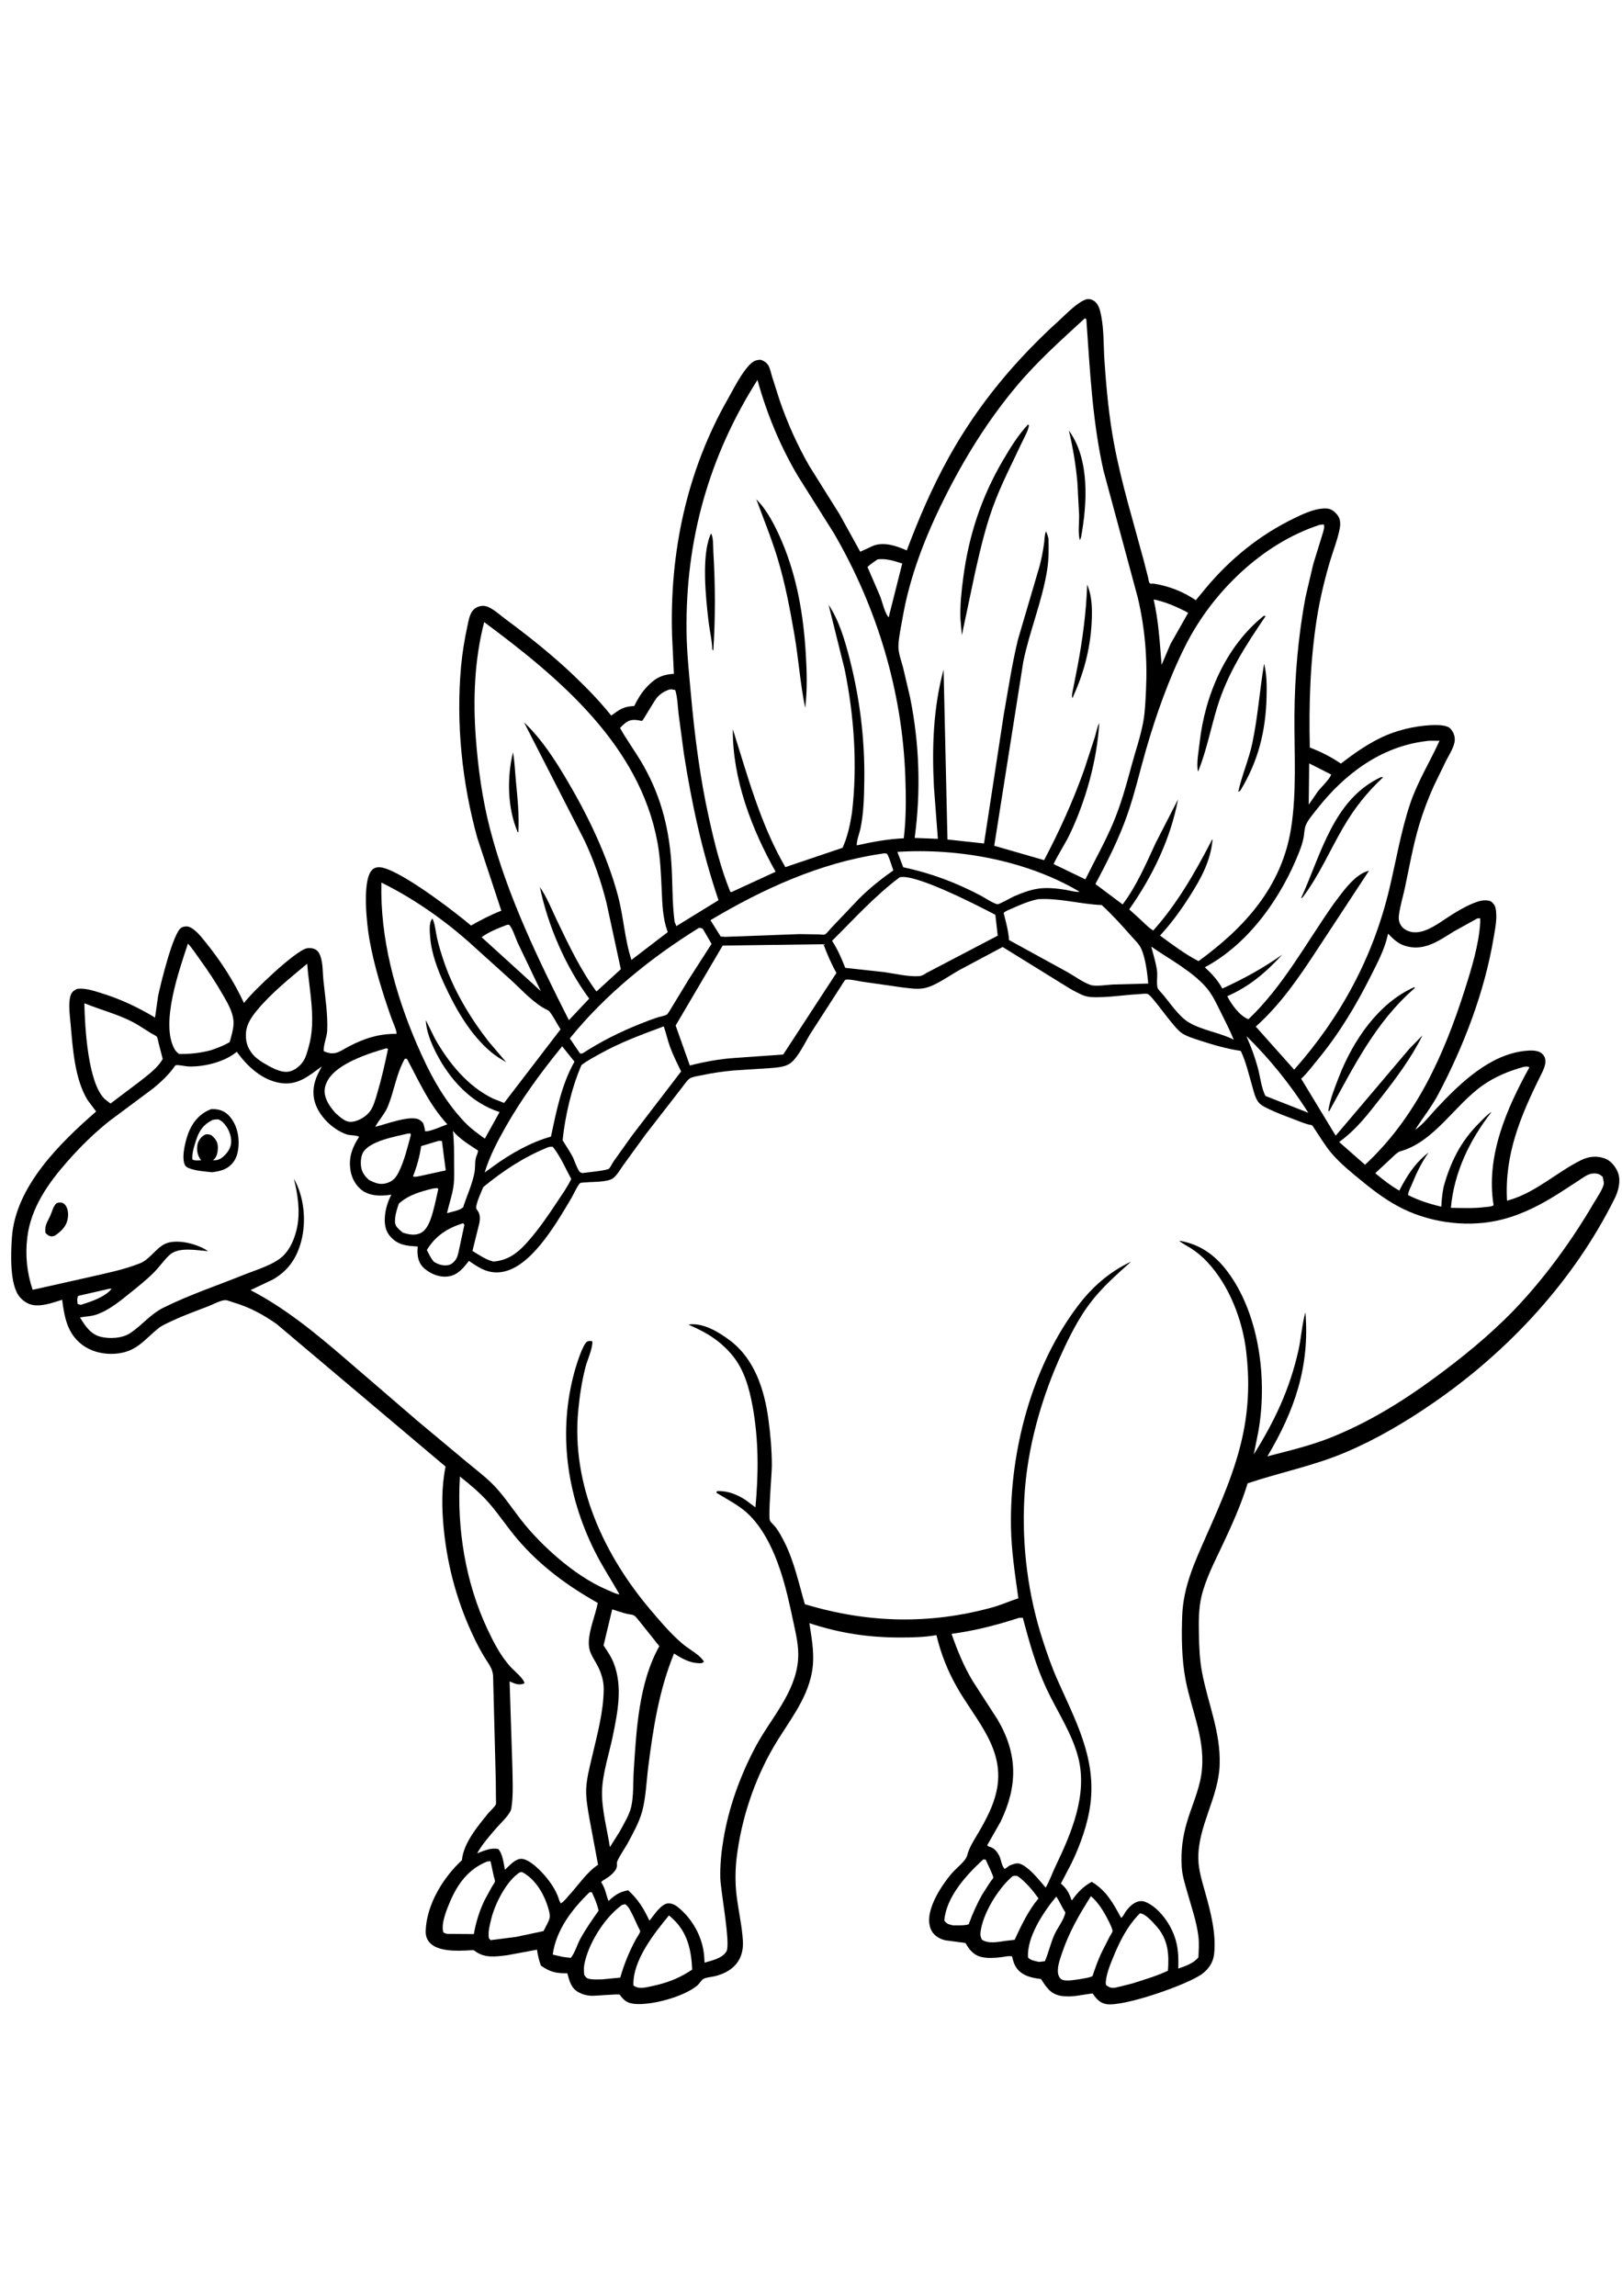 <?xml version="1.0" encoding="utf-8"?>
<!-- Generator: Adobe Illustrator 27.5.0, SVG Export Plug-In . SVG Version: 6.00 Build 0)  -->
<svg xmlns="http://www.w3.org/2000/svg" xmlns:xlink="http://www.w3.org/1999/xlink" viewBox="0 0 793 1056" width="595" height="842" preserveAspectRatio="xMidYMid meet" data-scaled="true">
<path style="fill:#FFFFFF;" d="M0,0h793v1056H0V0z"/>
<path d="M531.241,113.18c1.26-0.271,2.53,0.061,3.591,0.768c2.389,1.59,3.031,4.754,3.554,7.399
	c1.374,6.946,1.107,14.7,1.586,21.801c0.922,13.678,2.195,27.376,4.731,40.859c3.631,19.302,9.358,37.78,14.431,56.707l2.105,8.175
	c0.16,0.633,0.419,2.494,0.746,2.965c0.407,0.587,1.415,0.21,2.12,0.325c7.438,1.212,14.312,3.854,20.529,8.106l4.934-5.982
	c11.958-14.295,26.277-25.886,43.055-34.03c4.183-2.03,9.303-4.455,13.977-4.799c2.464-0.181,4.106,0.051,5.971,1.771
	c0.921,0.849,1.787,1.842,2.226,3.031c0.563,1.522,0.516,3.323,0.218,4.9c-1.033,5.456-3.27,10.988-4.849,16.333
	c-2.628,8.895-4.87,18.269-6.319,27.43c-3.298,20.86-3.972,42.268-3.48,63.349c5.552,2.105,10.288,4.54,15.193,7.837
	c6.228-4.789,12.355-9.121,19.438-12.587c7.357-3.6,16.367-5.771,24.559-6.189c2.515-0.128,5.879-0.152,8.258,0.81
	c1.297,0.525,2.306,2.04,2.84,3.275c0.592,1.371,0.76,2.927,0.439,4.385c-0.673,3.053-2.644,6.121-4.089,8.885l-6.112,12.588
	c-2.698,6.037-5.119,12.379-7.014,18.717c-3.002,10.043-4.825,20.466-6.987,30.715c-0.94,4.459-2.422,9.081-2.965,13.588
	c-0.161,1.336-0.111,2.584,0.433,3.833c0.83,1.904,2.185,3.056,4.094,3.81c6.804,2.688,14.53-3.583,19.946-7.058
	c3.624-2.325,7.341-4.58,11.317-6.261c2.896-1.225,6.161-2.377,9.214-1.154c1.12,0.967,1.895,1.731,2.227,3.214
	c1.024,4.575-0.157,10.018-0.926,14.608c-4.423,26.441-14.613,52.976-27.137,76.596c-3.196,6.027-7.575,11.474-11.243,17.229
	c3.828-2.469,7.458-7.266,10.603-10.618c11.299-12.046,25.799-26.136,43.148-27.958c2.552-0.268,6.207-0.488,8.241,1.3
	c3.463,3.045,0.886,7.705-0.757,11.016c-9.779,19.714-17.596,38.51-16.291,60.923l1.478-0.441
	c12.727-3.807,22.861-13.463,34.53-19.296c3.832-1.916,7.843-2.409,11.932-0.869c2.896,1.088,5.305,4.188,6.342,7.017
	c1.425,3.872,0.178,8.769-1.572,12.301c-19.935,40.258-51.875,74.685-88.7,100.072c-13.613,9.384-27.591,17.656-42.835,24.143
	c-15.699,6.68-31.938,9.823-47.997,15.2c-3.196,10.507-7.804,20.64-12.482,30.566c-3.743,7.94-7.948,15.988-10.051,24.566
	c-1.457,5.939-1.416,12.704-1.287,18.809c0.13,6.143,0.352,12.237,1.492,18.279c2.917,15.48,9.219,29.359,8.643,45.497
	c-0.567,15.906-10.589,29.692-10.423,45.59c0.061,5.88,1.945,11.573,3.503,17.19c2.62,9.438,5.222,19.441,4.244,29.344
	c-0.408,4.131-2.439,7.264-5.646,9.779c-6.68,5.23-38.821,16.478-47.184,14.923c-2.858-0.534-4.541-2.298-6.139-4.557l-0.439-0.634
	c-5.178,0.565-10.41,2.112-15.654,1.145c-5.027-0.936-6.988-4.17-9.579-8.185c-3.082-0.387-6.454-0.982-9.108-2.684
	c-2.886-1.849-4.169-4.502-4.893-7.713l-0.144-0.65c-1.538-0.426-3.647,0.178-5.261,0.356c-3.214,0.371-6.569,0.65-9.752-0.093
	c-3.544-0.828-5.621-3.187-7.392-6.166l-0.393-0.673l-9.793-1.307c-2.545-0.549-5.292-2.081-6.619-4.387
	c-4.887-8.494,4.536-22.311,9.926-28.593c1.912-2.228,6.593-5.756,7.268-8.394c1.111-4.34,3.688-8.007,5.903-11.852
	c3.528-6.119,6.83-12.347,8.412-19.294c4.731-20.78-9.906-34.682-19.305-51.26c-4.617-8.139-7.802-16.316-9.998-25.397
	c-5.78,1.047-11.968,1.162-17.826,1.164c-15.471,0.003-29.634-2.128-44.295-7.02c1.249,8.219,2.779,15.99,1.194,24.307
	c-2.614,13.724-11.825,24.423-18.661,36.175c-9.442,16.231-15.656,34.898-18.004,53.535c-0.772,6.127-0.857,12.595-0.153,18.729
	c0.864,7.535,2.688,14.993,3.126,22.574c0.539,9.33-4.711,14.962-13.52,17.221c-1.547,0.402-4.591,0.588-5.876,1.408
	c-0.662,0.418-1.633,1.818-2.192,2.437c-0.272,0.356-0.623,0.642-0.97,0.928c-6.444,5.338-22.32,9.655-30.559,8.773
	c-3.299-0.356-4.66-1.4-6.697-3.907c-0.162-0.201-0.254-0.487-0.482-0.604c-0.788-0.41-12.185,0.719-14.157,0.557
	c-2.147-0.17-4.109-0.704-5.992-1.756c-3.634-2.042-4.344-5.516-5.391-9.229c-5.448,0.077-8.448-0.603-12.94-3.783
	c-0.918-2.615-1.516-5.005-1.879-7.752l-14.714,2.731c-5.585,0.688-11.094,1.509-15.747-2.174c-0.706-0.557-1.424-0.302-2.294-0.255
	c-5.512,0.286-15.088,0.828-19.395-3.419c-1.756-1.733-2.363-3.768-2.276-6.181c0.469-12.811,8.539-25.986,17.706-34.434
	c0.77-8.378,7.655-16.494,12.789-22.853c0.935-1.153,3.235-3.164,3.797-4.386c0.203-0.441,0.049-2.112,0.057-2.646l-0.074-8.982
	l-1.332-51.415c-0.256-3.45-2.339-5.941-4.098-8.804c-1.702-2.77-3.239-5.636-4.665-8.555
	c-8.366-17.126-13.415-35.084-15.322-54.038c-1.031-10.252-1.185-20.587,0.856-30.722l-82.571-69.662
	c-6.548-4.621-13.236-8.233-20.966-10.52c-1.103-0.327-3.105-1.183-4.152-1.177c-2.193,0.013-5.902,2.049-8.046,2.884
	c-6.042,2.353-12.174,4.507-18.039,7.287c-2.212,1.048-4.788,2.114-6.693,3.648c-6.548,5.272-10.048,10.747-18.92,12.125
	c-6.29,0.977-13.267-0.302-18.376-4.208c-7.225-5.524-8.579-13.506-9.685-21.911c-4.063,1.238-8.352,2.849-12.638,2.736
	c-3.207-0.085-5.9-1.597-7.999-3.983c-5.194-5.907-4.442-21.887-3.92-29.285c1.747-24.775,23.366-45.997,41.176-61.498l-4.112-5.474
	c-6.394-10.311-7.316-25.413-8.368-37.272c-0.351-3.958-1.205-9.847-0.107-13.658c0.559-1.942,1.514-2.66,3.268-3.536
	c3.95-0.471,7.79,0.833,11.531,1.984c9.685,2.981,17.896,6.853,26.582,12.051l1.516-10.672c1.205-5.588,7.33-31.054,11.388-33.289
	c1.1-0.606,2.686-0.796,3.86-0.327c3.081,1.232,5.801,4.821,7.847,7.334c7.365,9.049,13.966,19.26,18.871,29.833
	c4.022-5.48,25.154-25.604,30.738-26.738c1.497-0.304,3.486-0.036,4.725,0.906c1.306,0.993,1.89,2.646,2.286,4.173
	c0.861,3.312,0.74,7.171,1.094,10.587c0.838,8.094,2.193,16.395,1.853,24.553c-0.135,3.224-1.991,7.145-1.658,10.094
	c1.811,0.779,3.619,1.254,5.596,0.874c2.054-0.395,4.545-2.131,6.446-3.122c7.797-4.065,14.736-6.302,23.49-6.269
	c0.356-1.074-2.019-6.337-2.48-7.649c-4.4-12.537-8.377-25.226-10.726-38.319c-1.283-7.151-3.619-27.965,0.891-33.703
	c0.892-1.135,2.073-1.684,3.503-1.755c8.505-0.42,37.9,22.212,45.231,28.506c4.908-2.739,9.592-5.239,14.838-7.256l-11.733-35.528
	c-7.476-26.955-10.49-56.065-7.949-83.938c0.61-6.69,1.714-13.273,3.129-19.837c0.622-2.889,1.16-6.62,3.73-8.475
	c1.245-0.898,3.157-1.403,4.682-1.172c3.352,0.507,7.25,4.263,9.998,6.291c11.746,8.674,23.453,18.019,34.005,28.117
	c6.298,6.026,12.411,12.355,17.86,19.167c4.239-3.046,5.856-4.413,11.248-4.669c1.533-3.075,3.175-5.977,5.472-8.559
	c4.168-4.685,7.628-6.843,13.923-7.168l-0.884-18.531c-1.28-40.564,7.083-80.493,27.331-115.942
	c2.988-5.232,6.544-12.646,10.871-16.887c1.604-1.572,2.949-2.142,5.181-2.133c1.456,0.509,2.637,1.195,3.523,2.511
	c1.004,1.489,1.447,3.958,1.982,5.698l3.767,11.8c3.726,10.865,8.667,21.853,14.383,31.808l14.827,23.66l10.122,18.328l6.371-2.927
	c5.391-2.046,11.425,0.12,16.375,2.283c5.955-15.794,12.391-30.813,20.62-45.623c14.316-25.764,32.38-47.295,54.17-67.062
	C521.489,120.187,526.904,114.415,531.241,113.18z"/>
<path style="fill:#FFFFFF;" d="M53.392,596.836l1.211-0.039c-3.306,4.18-10.204,6.337-15.108,7.907l-1.549-0.427
	c-0.123-1.394-0.409-2.689,0.295-3.967L53.392,596.836z"/>
<path style="fill:#FFFFFF;" d="M640.064,340.04l10.709,5.425c-0.18,1.646-4.985,6.452-6.265,8.007l-4.663,6.741L640.064,340.04z"/>
<path style="fill:#FFFFFF;" d="M214.053,524.648c0.751-0.148,1.254-0.148,2.008-0.018l1.857,14.339l-12.965,2.838
	c-1.128,0.187-1.955,0.497-3.046,0.114c1.95-4.954,3.222-9.567,4-14.815L214.053,524.648z"/>
<path style="fill:#FFFFFF;" d="M226.127,564.867l0.598,0.129l0.301,0.645l-2.334,10.838c-0.405,1.773-0.7,4.067-1.601,5.66
	c-0.736,1.303-2.305,2.839-3.832,3.116c-2.648,0.48-4.83-0.213-7.063-1.569c-1.56-1.676-2.484-3.806-3.503-5.831
	C212.977,570.942,218.494,567.361,226.127,564.867z"/>
<path style="fill:#FFFFFF;" d="M564.025,259.899c6.093,1.26,11.414,3.645,16.888,6.529l-8.642,15.234l-4.365,10.224
	C567.036,281.169,566.42,270.413,564.025,259.899z"/>
<path style="fill:#FFFFFF;" d="M429.114,240.287c4.409-0.446,7.865,0.739,11.996,2.058l-6.188,24.491l-0.402,1.761
	c-1.739-1.298-3.265-7.754-4.127-10.012l-6.276-14.559C425.673,242.581,427.349,241.456,429.114,240.287z"/>
<path style="fill:#FFFFFF;" d="M247.897,418.945l0.885-0.081c1.567,1.106,3.389,6.819,4.294,8.795l11.342,23.725l-7.054-6.478
	l-21.917-19.922C239.029,422.379,243.768,420.488,247.897,418.945z"/>
<path style="fill:#FFFFFF;" d="M516.406,893.933c1.66,2.329,2.763,5.268,4.454,7.721c-0.523,3.358-3.868,7.589-5.321,10.8
	c-1.917,4.24-2.842,8.819-4.684,13.059l-2.798,0.348c-1.797-0.371-4.232-0.735-5.429-2.12
	C501.832,913.877,510.319,901.182,516.406,893.933z"/>
<path style="fill:#FFFFFF;" d="M609.357,473.346c11.467,11.109,21.742,24.007,30.297,37.48l-20.945-8.219
	c-1.974-3.569-2.662-9.78-3.757-13.794C613.488,483.444,611.6,478.424,609.357,473.346z"/>
<path style="fill:#FFFFFF;" d="M221.434,519.659c3.188,3.927,8.066,6.839,12.266,9.604c-0.003,1.344-0.896,2.701-1.155,4.052
	c-0.398,2.081-0.15,4.273-0.511,6.379c-0.929,5.404-3.571,11.283-5.363,16.503l-0.023,0.49c-1.158,1.77-5.951,2.551-8.12,3.199
	c0.963-4.314,2.521-8.67,3.158-13.033c0.543-3.724,0.33-7.715,0.323-11.474C222,530.091,222.065,524.922,221.434,519.659z"/>
<path style="fill:#FFFFFF;" d="M211.632,547.851l2.106-0.26l0.54,0.518l-1.662,7.404c-1.079,4.215-2.629,11.713-6.683,13.926
	c-2.834,1.547-5.984,0.925-8.896,0.005c-1.11-0.849-2.808-2.228-3.472-3.493c-1.327-2.531,0.543-8.191,1.405-10.719
	C199.829,550.925,205.453,549.357,211.632,547.851z"/>
<path style="fill:#FFFFFF;" d="M288.276,891.774l1.034-0.031c1.427,3.017,2.641,5.794,3.348,9.059
	c-3.14,4.456-6.313,8.982-8.933,13.763c-1.564,2.855-2.641,6.885-4.677,9.314l-3.805-0.449l-5.021-1.145
	C271.885,910.171,279.723,900.013,288.276,891.774z"/>
<path style="fill:#FFFFFF;" d="M480.693,875.791l1.193,0.046c0.538,1.331,3.9,8.03,3.74,8.889c-0.054,0.294-1.249,1.71-1.485,2.05
	l-3.925,6.158c-2.667,4.68-4.78,9.5-6.621,14.552c-2.259,0.719-5.323,0.449-7.707,0.503c-2.132-0.542-2.779-0.526-4.217-2.298
	C462.56,894.149,472.477,883.28,480.693,875.791z"/>
<path style="fill:#FFFFFF;" d="M199.087,521.039l1.451-0.184l0.351,0.7c-1.653,6.14-3.14,12.567-5.974,18.285
	c-1.345,2.715-2.819,4.389-5.755,5.321c-3.343,1.062-5.858-0.047-8.781-1.526c-1.629-1.399-3.015-3.176-3.592-5.265
	c-0.637-2.306-0.508-6.199,0.757-8.238C181.026,524.514,193.031,522.523,199.087,521.039z"/>
<path style="fill:#FFFFFF;" d="M197.895,484.429l1.048,0.003c6.13,11.375,10.866,22.353,19.767,32.02
	c-2.155,0.734-8.995,3.87-10.908,3.373c-0.131-1.263-0.376-2.354-0.784-3.558l-0.133-0.385c-0.582-0.637-1.141-1.243-1.896-1.68
	c-4.24-2.452-16.569,2.309-21.523,3.47c1.884-3.535,4.646-6.235,6.198-10.055C192.843,499.788,193.682,491.95,197.895,484.429z"/>
<path style="fill:#FFFFFF;" d="M238.079,876.82l1.732-0.209l1.607,7.411c0.132,0.58,0.653,2.05,0.572,2.522
	c-0.098,0.565-1.118,1.942-1.437,2.499l-3.575,6.522c-2.584,5.299-4.289,10.893-5.323,16.687l-12.367-0.085
	c-1.256-0.07-1.494-0.131-2.553-0.797c-1.26-4.193,1.735-11.318,3.417-15.24C223.865,887.481,229.211,880.386,238.079,876.82z"/>
<path style="fill:#FFFFFF;" d="M494.978,884.038c0.936-0.41,1.472-0.294,2.454-0.162c4.018,2.801,7.461,6.986,10.299,10.939
	c-5.044,6.042-8.402,13.159-11.673,20.246l-4.17,0.48c-3.719,0.503-8.639,1.648-11.853-0.565c-0.55-1.16-0.83-2.081-0.688-3.381
	C480.364,902.296,487.998,890.003,494.978,884.038z"/>
<path style="fill:#FFFFFF;" d="M304.213,897.963l1.428-0.325c1.045,0.789,1.66,1.547,2.296,2.685
	c1.487,2.669,2.713,5.524,3.998,8.293c0.173,0.371,1.087,1.965,1.065,2.298c-0.045,0.712-1.71,3.11-2.103,3.837
	c-3.325,6.166-5.716,12.045-7.652,18.776l-8.904,0.874c-1.848,0.008-3.872,0.147-5.695-0.139c-1.77-0.271-1.977-0.665-3.008-2.011
	c-0.164-1.663-0.299-3.296,0-4.951C287.489,917.049,295.684,903.936,304.213,897.963z"/>
<path style="fill:#FFFFFF;" d="M327.072,903.131l1.56,1.369c7.462,6.769,9.352,15.488,9.782,25.112
	c-5.53,3.737-10.966,6.011-17.432,7.582l-4.65,1.029c-2.45,0.449-4.595,0.619-6.654-0.82
	C309.213,925.241,319.745,911.989,327.072,903.131z"/>
<path style="fill:#FFFFFF;" d="M533.36,893.716c3.687,3.071,6.594,8.061,8.721,12.285c0.465,0.928,1.911,3.884,1.841,4.882
	c-0.029,0.418-1.103,2.042-1.342,2.491l-4.101,8.054c-1.721,3.713-3.078,7.543-4.373,11.411c-1.732,0.743-3.583,0.99-5.429,1.331
	c-2.497,0.348-6.79,1.23-9.141,0.487c-1.09-0.348-1.744-1.369-2.072-2.421c-0.924-2.963,0.632-7.311,1.57-10.142
	C522.522,911.556,527.475,903.015,533.36,893.716z"/>
<path style="fill:#FFFFFF;" d="M254.318,881.972l1.017,0.015c5.704,3.017,9.826,9.299,11.934,15.256
	c0.59,1.671,1.83,5.253,1.475,6.97c-0.416,2.011-2.101,4.665-3.009,6.568l-13.39,2.847l-12.533,1.594l-0.822-1.021
	c-0.445-3.04,0.454-6.375,1.169-9.322C241.923,897.6,247.68,886.011,254.318,881.972z"/>
<path style="fill:#FFFFFF;" d="M188.996,479.273l0.698,0.364c-1.501,7.26-3.178,14.669-5.3,21.771
	c-0.823,2.754-1.767,6.31-3.486,8.657c-1.897,2.591-5.5,4.745-8.719,5.152c-3.326,0.422-5.748-2.217-8.094-4.183
	c-2.023-2.279-3.937-4.776-4.882-7.715c-0.984-3.057-0.511-5.596,1.027-8.36C164.878,486.626,180.49,481.69,188.996,479.273z"/>
<path style="fill:#FFFFFF;" d="M562.849,429.592c8.689,6.046,19.982,11.995,26.894,19.983c2.979,3.443,5.025,7.895,7.035,11.953
	c2.228,4.499,4.502,8.923,6.414,13.57c-6.931-3.548-15.666-4.579-22.238-8.613c-4.453-2.733-8.88-9.196-12.219-13.258
	c-0.659-0.802-2.416-2.468-2.755-3.369c-0.67-1.782-0.033-5.996-0.277-8.129C565.244,437.729,563.842,433.509,562.849,429.592z"/>
<path style="fill:#FFFFFF;" d="M557.315,902.087c2.769,0.178,6.513,4.564,8.265,6.576c5.537,6.344,6.04,13.453,5.427,21.491
	c-5.572,2.646-11.659,4.371-17.52,6.274l-7.784,1.934c-2.274,0.395-3.044,0.17-4.905-1.114c-0.126-0.503-0.221-0.866-0.191-1.393
	c0.214-3.721,1.979-8.231,3.385-11.666C547.351,915.997,550.999,908.454,557.315,902.087z"/>
<path style="fill:#FFFFFF;" d="M274.847,478.32l6.01,7.513c-6.338,11.211-8.818,24.17-11.499,36.624
	c-10.008,2.777-20.182,8.609-28.501,14.732l-3.898,2.831c2.332-7.782,6.01-14.792,9.987-21.839
	C254.904,504.075,264.623,490.863,274.847,478.32z"/>
<path style="fill:#FFFFFF;" d="M438.727,383.298c29.732-1.937,63.242,4.161,89.048,19.454c-0.916,0.436-5.572-0.716-6.844-0.921
	c-4.262-0.723-9.299-1.221-13.61-0.527c-4.06,0.654-8.054,2.141-11.789,3.815c-1.306,0.586-6.988,3.868-7.849,3.757
	c-1.907-0.248-6.139-3.119-7.992-4.099c-12.286-6.501-24.482-11.077-38.108-13.982L438.727,383.298z"/>
<path style="fill:#FFFFFF;" d="M91.877,428.144c2.087,2.187,3.834,4.979,5.618,7.424c4.19,5.74,7.992,11.53,11.536,17.69
	c2.435,4.233,5.34,9.096,5.141,14.155c-0.117,2.958-1.122,6.04-1.89,8.881c-2.991,1.714-5.936,2.865-9.202,3.958
	c-5.187,1.351-10.211,1.942-15.571,1.792c-0.863-0.689-1.657-1.392-2.199-2.373C78.331,467.017,87.623,441.114,91.877,428.144z"/>
<path style="fill:#FFFFFF;" d="M150.167,437.957c1.042,13.234,4.522,27.539,0.761,40.584c-0.632,2.193-1.228,4.642-2.373,6.621
	c-1.432,2.475-4.198,4.803-6.988,5.456c-4.383,1.027-9.822-2.453-13.441-4.575c-1.629-1.119-3.244-2.218-4.519-3.749
	c-2.757-3.307-3.694-6.68-3.314-10.932c0.362-4.044,2.895-7.674,5.423-10.712C132.804,452.128,141.698,445.057,150.167,437.957z"/>
<path style="fill:#FFFFFF;" d="M41.246,457.278c8.634,3.527,17.751,5.644,25.87,10.417l7.037,4.415
	c0.476,0.294,2.247,1.128,2.528,1.526c0.411,0.581,0.654,2.274,0.852,3.039l2.017,7.823c-2.392,4.389-7.271,7.824-11.117,10.934
	l-14.421,10.871l-2.756-2.166C42.944,496.389,41.469,468.683,41.246,457.278z"/>
<path style="fill:#FFFFFF;" d="M341.63,420.492c0.929-0.128,1.083-0.011,1.951,0.384l4.304,7.376l-11.124,17.306l-8.042,13.205
	c-0.692,1.044-1.791,3.272-2.71,4.036c-0.607,0.504-3.211,1.015-4.08,1.28c-3.099,0.948-6.107,2.141-9.115,3.341
	c-10.019,4-19.019,8.546-28.089,14.407l-1.141,0.024l-5.005-7.392C295.88,453.049,318.301,434.93,341.63,420.492z"/>
<path style="fill:#FFFFFF;" d="M299.299,753.544c2.334,0.669,4.617,1.538,6.972,2.127c0.961,0.24,2.809,0.382,3.627,0.811
	c0.956,0.502,2.499,2.613,3.223,3.487l9.219,11.567c-10.035,17.912-11.21,40.772-12.502,60.848
	c-0.363,5.655,0.011,12.401-1.278,17.84c-0.946,3.992-3.647,8.231-5.563,11.883l-4.817,7.643c-1.344-8.696-4.03-18.381-3.845-27.162
	c0.184-8.765,3.543-18.683,5.305-27.317c2.372-11.62,4.85-23.982,0.424-35.432c-1.193-3.087-3.16-5.911-4.979-8.662L299.299,753.544
	z"/>
<path style="fill:#FFFFFF;" d="M267.746,527.742c0.949-0.316,1.53-0.381,2.525-0.283c3.675,4.581,6.205,10.544,9.008,15.715
	c-1.842,3.902-4.461,7.517-6.835,11.114c-4.183,6.337-8.572,12.763-13.537,18.512c-5.057,5.856-9.827,10.138-17.75,10.729
	c-3.747-0.974-6.91-3.194-10.182-5.182l3.427-13.781c0.345-2.186,0.402-4.132-0.958-6.003l-0.52-0.727
	c-0.787-1.707,2.607-8.822,3.341-10.7C246.036,539.094,255.998,532.543,267.746,527.742z"/>
<path style="fill:#FFFFFF;" d="M430.353,384.307c0.998-0.151,2.222-0.488,3.188-0.119c0.738,0.282,2.744,6.861,3.203,8.146
	c-6.014,4.25-11.753,8.795-16.946,14.031l-13.408,14.108c-0.676,0.699-2.399,2.928-3.18,3.233c-0.472,0.184-2.215-0.064-2.779-0.078
	l-9.529-0.146l-36.294,1.34l-2.25-0.142l-5.014-8C372.666,401.538,400.932,388.65,430.353,384.307z"/>
<path style="fill:#FFFFFF;" d="M507.497,406.414c10.513-0.645,20.658,2.455,31.141,2.862c5.13,4.742,9.754,9.828,14.356,15.07
	c1.584,1.804,3.835,3.898,4.856,6.075c2.216,4.727,3.05,12.089,3.537,17.229l-17.344,0.474c-2.769,0.138-8.347,1.071-10.888,0.206
	c-3.739-1.273-7.802-4.333-11.302-6.28l-28.548-15.667c-0.272-4.499-1.509-8.851-2.62-13.198c0.869-1.046,2.639-1.585,3.887-2.145
	C498.83,409.134,502.901,407.368,507.497,406.414z"/>
<path style="fill:#FFFFFF;" d="M327.126,303.961c1.167-0.221,1.922-0.028,3.033,0.277c1.065,3.666,1.18,7.869,1.611,11.664
	l2.58,19.351c3.853,24.556,8.943,48.103,16.927,71.654l-20.601,12.665l-0.849-2.027c-1.306-9.786-0.915-19.584-1.633-29.398
	c-1.307-17.861-5.633-33.751-14.888-49.21c-3.285-5.487-7.077-10.615-10.176-16.224c2.875-2.925,4.495-4.401,8.724-3.802
	c0.407,0.058,1.739,0.417,2.088,0.327c0.423-0.108,6.008-10.008,7.312-11.443C322.945,305.932,324.77,304.821,327.126,303.961z"/>
<path style="fill:#FFFFFF;" d="M744.972,488.373c1.034-0.132,1.801-0.299,2.778,0.181c-11.245,20.355-21.419,43.628-17.528,67.458
	c-1.033,0.755-2.984,0.752-4.252,0.913c-5.508,0.699-11.095,0.426-16.637,0.347c1.586-17.448,9.228-33.182,19.931-46.929
	c-2.316,1.452-4.202,3.605-6.132,5.52c-8.999,8.932-14.048,19.159-17.373,31.27c-0.639,3.22-0.938,6.321-1.099,9.598
	c-5.681-1.366-11.039-3.051-16.269-5.701c0.086-1.644,1.234-3.662,1.858-5.188c2.343-5.728,4.625-10.558,8.199-15.621
	c-6.701,5.182-10.506,11.271-14.332,18.636c-4.242-2.436-8.013-5.374-11.745-8.506l8.442-7.872c1.014-0.926,2.463-2.468,3.801-2.838
	c16.572-4.586,26.668-22.72,40.406-32.322C731.137,493.044,737.816,490.344,744.972,488.373z"/>
<path style="fill:#FFFFFF;" d="M324.522,468.572c1.126,3.317,1.86,6.727,3.064,10.038c1.5,4.123,3.501,8.06,5.409,12.006
	l-24.19,31.589l-8.65,12.137c-0.811,1.127-1.478,2.718-2.334,3.713c-0.882,1.026-10.941,1.886-13.095,2.235
	c-0.393-0.166-0.845-0.231-1.177-0.498c-1.154-0.929-2.87-6.153-3.686-7.667c-1.447-2.688-3.216-5.258-4.801-7.874
	c1.238-12.038,4.413-25.595,9.195-36.717c2.682-2.13,5.825-3.737,8.803-5.414C303.125,476.454,313.741,472.579,324.522,468.572z"/>
<path style="fill:#FFFFFF;" d="M439.811,395.742c7.324-2.156,38.889,14.143,46.823,18.313l1.159,10.179l-34.763,18.193
	c-1.117,0.761-2.308,1.508-3.691,1.603c-5.307,0.364-11.836-1.246-17.121-1.973l-18.97-2.079c-1.848-4.684-3.695-8.977-6.448-13.219
	C417.597,416.082,427.585,404.901,439.811,395.742z"/>
<path style="fill:#FFFFFF;" d="M376.828,428.77l25.768-0.338c1.813,4.899,3.778,9.47,6.339,14.03l-26.018,39.875l-23.614,1.666
	c-7.483,0.518-14.786,1.834-22.04,3.698l-6.939-19.539l22.989-39.066L376.828,428.77z"/>
<path style="fill:#FFFFFF;" d="M498.129,757.71c0.678-0.09,1.246-0.077,1.925-0.048c3.201,11.927,6.273,23.182,11.491,34.446
	c5.204,11.233,12.63,21.963,15.668,34.078c4.562,18.196-3.455,36.833-11.207,53.024c-1.636,3.412-2.844,7.063-4.772,10.32
	c-3.195-3.636-7.252-8.951-11.568-11.233c-2.034-1.075-3.489-0.511-5.495,0.224l-0.61,0.224l-2.313,1.687
	c-1.516-1.207-1.765-4.472-2.627-6.251c-0.924-1.911-2.288-3.791-4.384-4.456c-0.75-0.24-1.093-0.232-1.589-0.897l6.538-11.488
	c8.474-17.538,8.423-33.134-1.496-49.984l-12.15-18.799c-4.415-7.373-7.496-14.973-10.335-23.051
	C476.597,763.994,487.211,761.243,498.129,757.71z"/>
<path style="fill:#FFFFFF;" d="M722.194,415.851l1.444-0.145l0.066,1.949c-0.668,11.031-4.286,22.725-7.631,33.212
	c-10.158,31.853-23.816,62.277-48.708,85.359l-12.655-11.127c8.503-6.191,13.848-13.292,20.273-21.484
	c7.475-9.531,15.096-19.746,20.457-30.617l-6.339,6.465l-36.078,42.546l-16.867-27.824c3.11-2.939,5.798-6.578,8.516-9.89
	c10.135-12.351,18.262-25.917,25.429-40.154c3.26-6.474,6.809-13.082,8.372-20.206l0.144-0.671c2.423,2.477,4.705,4.781,8.086,5.878
	c9.342,3.029,16.585-2.324,24.118-6.984L722.194,415.851z"/>
<path d="M691.546,449.367l0.127,0.512c-19.249,16.611-29.891,38.585-41.897,60.332l-0.334-0.58
	c0.813-5.374,3.227-11.382,5.202-16.448C661.497,475.609,673.828,457.15,691.546,449.367z"/>
<path style="fill:#FFFFFF;" d="M186.468,398.294c15.239,7.533,29.538,17.451,42.296,28.637l21.182,19.114
	c5.418,4.964,11.32,11.632,17.993,14.696c1.442,0.662,4.822,7.461,6.122,9.269l-27.597,36.003l-5.347-2.106
	c-12.446-5.996-21.705-17.414-28.399-29.197l-4.508-9.136c0.105,5.261,2.654,11.375,5.031,16.02
	c6.616,12.922,16.926,24.337,31.005,28.875l-7.208,12.988c-3.504-2.524-6.966-5.003-9.946-8.152
	c-10.572-11.168-17.373-24.27-23.398-38.283C193.109,452.401,185.768,425.204,186.468,398.294z"/>
<path d="M211.378,415.851c1.308,2.38,1.629,6.635,2.255,9.365c0.94,4.109,2.195,8.189,3.568,12.175
	c4.736,13.763,12.717,27.091,21.644,38.558l8.666,10.175c-2.563-1.507-5.081-3.021-7.368-4.932
	c-10.161-8.49-17.278-20.992-22.775-32.873c-3.267-7.061-6.456-15.412-7.045-23.24C210.127,422.471,209.57,417.953,211.378,415.851z
	"/>
<path style="fill:#FFFFFF;" d="M697.113,329.161c2-0.379,4.597-0.135,6.667-0.185c-4.714,10.438-10.736,19.937-14.401,30.93
	c-4.512,13.537-6.826,27.683-10.134,41.532c-8,33.48-23.753,62.558-46.525,88.306l-18.769-21.057
	c11.893-10.612,20.819-23.566,29.498-36.818l25.87-39.384c-7.009,1.573-13.171,10.794-17.273,16.198
	c-13.573,19.218-24.475,39.986-41.671,56.414c-4.419-1.676-8.316-7.285-10.371-11.255c10.98-4.833,18.838-11.59,26.884-20.332
	c-9.062,6.449-19.149,12-29.288,16.57c-2.302-4.184-5.09-7.179-8.559-10.383c21.557-11.482,37.441-34.179,46.177-56.472
	c0.886-2.262,1.691-4.614,2.126-7.008c0.332-1.829,0.341-3.886,0.943-5.644c0.891-2.601,3.959-6.132,5.7-8.347
	C657.34,345.238,675.172,331.813,697.113,329.161z"/>
<path d="M675.129,346.758l1.111,0.046c-7.947,7.402-13.949,14.994-19.427,24.359c-6.823,11.661-11.746,23.499-19.987,34.415
	l-0.723,0.35C645.902,384.51,651.814,357.682,675.129,346.758z"/>
<path style="fill:#FFFFFF;" d="M224.85,688.597c4.958,3.952,9.968,8.109,14.155,12.892c5.024,5.74,9.219,12.226,14.205,18.029
	c11.12,12.942,24.277,22.547,39.044,30.887c-1.189,6.023-4.245,13.073-4.387,19.112c-0.123,5.232,2.214,7.522,4.455,11.908
	c1.717,3.357,2.865,7.311,2.837,11.094c-0.081,11.233-3.264,22.513-5.779,33.397c-1.159,5.013-2.591,10.289-2.787,15.449
	c-0.18,4.711,0.801,9.949,1.604,14.591l4.2,22.412c-5.464,3.551-9.655,9.995-14.07,14.776c-1.189,1.292-2.652,3.327-4.167,4.1
	l-0.703-1.346c-1.189-4.162-3.482-7.767-6.184-11.125c-2.413-3.002-8.162-9.098-12.281-9.299c-3.048-0.139-6.086,3.443-8.124,5.369
	c-0.606-2.955-1.135-8.046-3.346-10.212c-3.69-0.65-6.862,0.905-10.25,2.151c2.636-4.619,6.063-8.494,9.525-12.51
	c1.929-2.236,6.747-6.56,7.203-9.43l0.069-0.565c0.953-6.313,0.515-13.368,0.429-19.774l-1.358-41.768l1.111,0.503
	c2.236,0.952,3.805,1.377,6.127,0.487c0.065-2.112-5.43-6.499-7.135-8.456c-4.745-5.446-7.91-11.62-10.956-18.097
	C227.5,740.235,223.307,713.803,224.85,688.597z"/>
<path style="fill:#FFFFFF;" d="M236.724,270.986c36.742,27.251,75.893,60.095,84.685,107.511c1.443,7.786,1.752,15.722,2.106,23.613
	c0.297,6.625,0.48,13.438,2.718,19.748l0.232,0.644l-17.752,13.603c-3.33-10.125-3.837-21.102-6.609-31.439
	c-5.23-19.503-14.495-38.797-24.722-56.122c-6.014-10.189-12.547-20.404-21.185-28.583l29.272,57.183
	c4.719,9.853,8.437,20.539,11.068,31.138l6.986,32.353l-11.921,10.897c-7.703-10.397-13.582-22.794-19.167-34.424
	c-2.645-5.505-5.027-11.639-8.509-16.656c4.035,19.137,12.535,38.775,24.13,54.569l-9.924,10.524
	c-15.043-29.717-30.111-60.898-38.496-93.219c-3.834-14.776-5.89-29.713-7.016-44.912
	C231.228,308.627,231.965,289.29,236.724,270.986z"/>
<path d="M250.8,334.671c0.822,4.429,0.976,9.274,1.401,13.78c0.793,8.408,1.716,16.893,1.216,25.345l-0.34-0.226
	C248.051,361.874,247.815,346.854,250.8,334.671z"/>
<path style="fill:#FFFFFF;" d="M644.942,223.523c0.715-0.182,1.476-0.202,2.21-0.269c0.554,1.287-0.056,2.842-0.396,4.137
	l-4.722,15.308l-3.709,15.83c-3.61,18.906-5.351,39.071-5.47,58.31c-0.111,18.094,1.192,37.131-1.668,55.026
	c-4.56,28.539-22.641,48.404-45.239,64.831c-6.586-3.419-12.839-8.109-18.806-12.509c5.524-5.986,10.169-12.384,14.536-19.246
	c5.536-8.696,10.27-17.327,11.148-27.749c-0.433,0.156-0.615,0.824-0.817,1.214c-7.824,15.131-16.751,30.623-28.202,43.328
	c-2.487-1.541-4.744-4.025-6.919-5.998l-4.818-4.345c11.302-15.979,20.239-34.415,23.859-53.728l-10.863,21.161
	c-4.723,10.208-9.401,21.139-16.206,30.154l-13.308-9.969c5.829-10.992,11.354-21.802,15.491-33.561
	c3.685-10.469,6.11-21.199,9.17-31.838c4.961-17.25,11.339-35.265,19.435-51.304C592.732,256.387,617.017,232.683,644.942,223.523z"
	/>
<path d="M618.019,291.329l0.167,0.678c1.186,5.007,1.166,10.493,1.039,15.614c-0.41,16.643-4.091,31.471-12.859,45.769l-0.977,0.586
	c1.701-8.036,5.18-15.784,6.896-23.937C614.975,317.257,615.874,304.191,618.019,291.329z"/>
<path d="M617.92,267.867l0.837,0.183c-9.635,14.221-18.513,27.766-23.607,44.341c-3.136,10.206-5.143,20.871-9.062,30.814
	l-0.184,0.459l-0.19,0.368c-0.913-3.753,0.343-10.167,0.783-14.135C589.069,306.708,599.325,282.723,617.92,267.867z"/>
<path style="fill:#FFFFFF;" d="M370.332,152.604c4.462,16.31,11.201,32.587,19.865,47.146l17.476,27.756
	c21.083,36.276,33.446,77.093,34.944,119.056c0.352,9.852,0.449,20.296-0.766,30.092c-7.892,0.357-15.313,1.757-22.997,3.457
	c-0.022-2.637,1.381-5.95,1.91-8.6c1.512-7.565,1.681-15.264,1.794-22.95c0.297-20.172-2.172-40.224-7.201-59.766
	c-2.24-8.706-5.156-18.75-10.245-26.251l7.83,31.47c4.647,22.759,6.344,47.044,3.596,70.136c-0.895,5.793-2.175,11.776-4.596,17.13
	l-27.976,9.464c-12.185-20.876-18.446-44.573-25.695-67.433c-0.19,24.252,9.181,48.761,20.929,69.684L357.469,403l-0.461-0.29
	c-4.649-11.397-7.556-23.244-10.245-35.229c-4.443-19.803-7.093-40.446-8.921-60.654c-0.943-10.412-2.064-20.823-2.192-31.289
	C335.108,231.078,346.46,190.234,370.332,152.604z"/>
<path d="M347.635,227.648c1.247,2.053,0.963,6.436,1.114,8.869c0.983,15.794,1.027,32.56-0.005,48.34l-0.525-0.49
	c-0.063-4.399-1.212-8.821-1.74-13.204C345.123,259.905,342.707,237.895,347.635,227.648z"/>
<path d="M369.762,210.911l2.731,3.081c4.068,5.22,7.144,11.443,9.733,17.492c7.435,17.372,10.602,36.162,11.722,54.934
	c0.53,8.864,0.801,17.696-0.284,26.531c-2.43-11.756-3.246-24.088-5.299-35.972c-2.148-12.435-4.522-24.949-8.174-37.042
	C377.229,230.121,373.293,220.532,369.762,210.911z"/>
<path style="fill:#FFFFFF;" d="M530.414,122.461l0.7,0.515c1.774,24.9,2.912,49.363,8.347,73.812l16.818,62.285
	c3.525,14.942,4.735,29.921,3.993,45.242c-0.247,5.092-0.424,10.363-1.327,15.383c-1.273,7.076-3.784,14.229-5.662,21.18
	c-2.611,9.668-5.268,19.324-9.187,28.566c-3.974,9.373-8.99,18.161-13.457,27.288l-15.543-7.491
	c2.417-5.108,5.677-9.841,8.116-14.99c7.757-16.384,13.12-35.859,14.218-53.929c-1.049,1.885-1.516,4.783-2.171,6.902l-5.212,15.961
	c-5.508,15.398-11.968,29.713-19.598,44.152l-24.365-7.036l14.203-89.937c3.116-15.281,9.433-30.054,11.749-45.45
	c0.746-4.967,0.703-9.745,0.568-14.744c-0.282-1.249-0.695-2.368-1.174-3.555c-0.784,1.547-0.738,4.168-0.982,5.894
	c-0.525,3.724-1.195,7.376-2.172,11.013l-10.575,35.925c-2.917,11.926-4.726,24.206-6.891,36.288l-9.722,63.444l-17.87-1.936
	l-1.905-83.059c-5.082,18.825-5.713,38.176-4.697,57.583l1.912,25.151l-11.347-0.441c3.087-22.909,2.35-45.993-2.234-68.679
	l-3.427-14.597c-0.922-3.467-2.446-7.297-2.275-10.898c0.208-4.375,1.279-9.002,2.021-13.333c3.472-20.233,11.1-39.763,20.23-58.081
	c9.906-19.876,21.482-38.618,35.828-55.635C507.502,143.187,518.847,133.094,530.414,122.461z"/>
<path d="M522.593,177.381l0.3,0.414c9.975,14.101,8.604,35.469,5.66,51.581l-0.546,1.579c-1.08-2.769-0.36-8.913-0.41-12.126
	l-0.853-15.977C525.991,194.194,524.571,185.841,522.593,177.381z"/>
<path d="M531.532,252.657l0.358,0.902c1.883,5.019,2.068,10.305,1.907,15.597c-0.394,12.974-3.444,25.561-8.783,37.383l-0.695,1.661
	c-0.534-1.331,0.076-3.243,0.345-4.629l2.1-10.717C529.29,279.496,531.047,266.26,531.532,252.657z"/>
<path d="M502.465,174.539l0.513-0.038c0.34,1.815-2.595,7.01-3.506,8.956c-4.211,9-8.811,17.948-12.491,27.175
	c-4.655,11.674-7.523,23.909-10.267,36.136l-6.465,30.625l-0.684-7.875c-0.252-6.853,0.496-13.609,1.389-20.383
	c2.721-20.676,8.903-39.368,19.488-57.391C494.031,185.635,497.628,179.768,502.465,174.539z"/>
<path style="fill:#FFFFFF;" d="M490.193,429.778l25.624,15.855c4.391,2.66,8.884,5.76,13.624,7.722
	c2.686,1.112,5.464,0.999,8.319,0.945c6.287-0.119,12.531-1.141,18.81-1.437c1.183-0.056,3.425-0.444,4.465-0.132
	c2.374,0.713,12.408,16.262,16.733,19.126c2.501,1.656,5.695,2.607,8.526,3.541c6.482,2.138,13.579,4.19,20.319,5.163
	c2.561,5.353,3.827,11.218,5.506,16.892c0.744,2.517,1.423,5.872,2.996,7.997c1.371,1.854,3.865,2.893,5.892,3.849
	c3.864,1.823,7.885,3.301,11.88,4.809c2.632,0.993,5.441,2.281,8.226,2.706c0.6,0.091,0.816,0.731,1.154,1.224
	c2.847,4.156,5.412,8.661,8.67,12.507c4.512,5.326,10.458,10.018,15.858,14.423c5.951,4.855,12.429,9.561,19.367,12.911
	c14.678,7.087,32.927,9.149,48.758,4.961c10.023-2.651,18.908-7.356,27.61-12.881l9.383-6.09c2.115-1.373,4.376-3.249,6.994-3.376
	c2.099-0.101,3.105,0.289,4.623,1.566c0.17,0.975,0.557,2.241,0.573,3.213c0.039,2.13-3.694,7.6-4.848,9.577
	c-10.738,18.385-24.396,37.215-39.198,52.538c-11.824,12.24-25.283,23.171-38.996,33.219c-15.818,11.591-32.155,21.62-50.415,28.949
	c-9.928,3.985-20.675,6.489-31.015,9.191c13.357-22.471,20.781-43.954,18.58-70.405c-1.697,5.963-2.042,12.592-3.423,18.712
	c-4.281,18.974-11.577,34.36-21.812,50.753l2.222-11.169c4.42-24.624,0.755-55.69-13.878-76.561
	c-6.359-9.068-13.851-14.857-24.818-16.758c1.554,1.487,3.925,2.545,5.745,3.727c3.066,1.99,5.796,4.298,8.275,6.984
	c10.482,11.359,16.867,27.916,18.714,43.143c1.626,13.4,1.327,26.489-1.318,39.758c-3.51,17.606-10.934,34.375-18.17,50.705
	c-5.594,12.622-11.216,24.808-11.753,38.819c-0.394,10.287-0.294,21.597,1.674,31.701c3.074,15.774,10.147,29.754,7.633,46.278
	c-1.177,7.736-4.67,15.31-6.908,22.791c-2.25,7.527-3.12,14.544-2.638,22.358c0.256,4.154,1.642,8.379,2.764,12.378
	c1.982,7.071,4.499,14.134,5.389,21.468c0.408,3.35,0.142,6.854,0,10.227c-2.556,2.994-6.248,4.208-9.847,5.446
	c0.148-5.763,0.053-10.676-2.003-16.184c-2.361-6.32-7.623-13.724-14.066-16.378c-4.029-1.663-7.912,2.073-9.926,5.16
	c-0.496,0.758-1.13,2.29-1.959,2.607c-3.878-7.133-7.232-13.353-14.362-17.592c-4.429,2.483-6.778,5.052-9.755,9.152
	c-1.186-3.226-2.147-5.493-4.775-7.814l-0.552-0.48l5.258-10.057c4.238-8.835,7.945-19.116,9.181-28.856
	c2.878-22.675-7.485-41.126-16.27-61.008c-2.697-6.112-4.88-12.44-6.947-18.784c-7.274-22.321-10.297-45.999-9.103-69.423
	c1.242-24.364,8.35-49.465,18.536-71.542c3.778-8.19,7.977-16.519,13.407-23.757c5.976-7.965,12.961-13.999,20.293-20.591
	c-10.563,4.962-18.979,12.329-26.005,21.593c-22.613,29.818-33.43,71.2-32.742,108.329c0.217,11.714,2.003,23.103,3.608,34.67
	c-4.218,1.304-8.22,3.183-12.488,4.365c-30.971,8.576-61.255,7.764-91.894-1.494c-2.958-10.128-5.201-20.842-9.967-30.298
	c-1.206-2.39-2.551-4.943-4.149-7.096c-0.76-1.024-2.467-2.442-2.96-3.511c-0.926-2.013,0.956-23.082,0.944-26.979
	c-0.024-7.432-0.67-14.98-1.661-22.345c-1.955-14.513-6.722-29.595-18.876-38.729c-5.421-4.074-13.113-8.783-20.19-7.741
	c0.565,0.347,0.358,0.249,0.896,0.482c8.235,3.569,14.839,7.691,20.589,14.669c5.702,6.919,8.181,15.926,9.779,24.566
	c3.049,16.481,2.972,33.028,1.431,49.662l-4.739-3.576c-4.214-2.722-8.903-4.651-14.001-4.374l-0.43,0.724
	c4.471,2.817,9.12,5.145,13.298,8.425c8.866,6.959,14.552,19.116,18.025,29.55c2.67,8.019,4.482,16.189,6.224,24.446
	c1.32,6.26,2.97,12.633,2.487,19.088c-1.238,16.509-13.498,28.918-20.915,42.928c-7.404,13.987-12.992,29.367-15.586,45.01
	c-1.035,6.235-1.708,12.703-1.529,19.031c0.175,6.205,5.106,32.214,3.006,35.734c-2.089,3.504-7.053,4.456-10.704,5.539
	l-0.194-3.249c-0.789-9.268-5.659-18.142-12.953-23.982c-1.327-1.06-3.287-1.981-5.027-1.702c-3.342,0.542-6.715,5.918-8.751,8.433
	c-2.916-6.042-5.39-10.243-10.418-14.861c-4.293,0.758-6.462,2.329-9.626,5.222c-1.169-2.994-1.485-5.81-3.232-8.641l-0.358-0.565
	c0.29-0.356,0.557-0.619,0.954-0.859c1.954-1.16,3.554-2.166,5.093-3.876c1.451-1.617,1.804-2.406,1.642-4.619
	c-0.1-1.354,4.335-7.899,5.25-9.608c2.632-4.912,5.635-10.22,7.103-15.62c1.839-6.762,2.089-14.691,2.977-21.692
	c2.428-19.147,5.268-37.482,12.597-55.469c3.536,2.251,7.54,4.533,11.825,4.704c1.341,0.062,1.801,0.186,2.82-0.727
	c-1.955-3.327-6.846-5.765-9.88-8.248c-5.714-4.675-10.724-10.612-15.52-16.208c-23.331-27.221-39.577-61.927-36.047-98.5
	c0.693-7.177,1.754-14.214,3.57-21.199c0.874-3.364,3.637-9.243,3.281-12.469c-0.842-0.106-1.568-0.263-2.374,0.098
	c-2.259,1.013-5.6,12.141-6.277,14.591c-8.181,29.589-3.89,60.107,9.572,87.393c3.713,7.524,8.253,14.389,12.384,21.657
	c-1.829-0.193-4.084-1.392-5.804-2.118c-8.783-3.709-17.056-9.483-24.269-15.651c-6.735-5.76-12.783-11.898-18.234-18.891
	c-4.475-5.744-8.645-12.191-13.809-17.326c-3.905-3.883-8.474-7.3-12.707-10.831l-23.891-19.951l-35.476-30.541
	c-14.74-12.648-28.893-24.362-46.198-33.42l10.968-5.207c7.462-4.309,11.595-10.381,13.793-18.608
	c2.626-9.831,1.464-21.843-3.568-30.64c1.872,7.387,3.098,15.702,1.669,23.279c-0.973,5.153-3.207,10.925-7.114,14.607
	c-4.459,4.202-13.304,6.783-18.989,9.072c-12.982,5.227-26.808,9.841-39.312,16.061c-6.581,3.273-10.541,8.735-16.478,12.566
	c-3.788,2.444-9.759,2.761-14.086,1.718c-5.095-1.227-7.663-5.284-10.252-9.482c2.615-0.552,5.297-0.494,7.861-1.352
	c6.243-2.088,12.02-6.871,17.085-10.983c3.876-3.147,7.878-6.301,11.377-9.863c2.589-2.637,4.7-5.806,7.398-8.308
	c4.492-4.164,13.241-2.292,18.871-1.916l-0.286-0.206c-4.842-3.135-12.722-5.264-18.472-4.105
	c-6.053,1.219-8.915,8.005-14.441,10.227c-7.785,3.128-16.597,4.879-24.766,6.76l-27.78,6.228
	c-2.804-8.28-3.684-16.882-2.638-25.569c1.754-14.565,10.279-26.58,19.73-37.292c6.227-7.058,12.905-13.65,20.269-19.526
	l21.513-16.029c3.544-2.889,6.862-5.95,9.657-9.588c0.118-0.155,1.211-1.718,1.299-1.743c1.254-0.355,4.704,0.495,6.15,0.562
	c7.387,0.342,17.494-2.076,23.327-6.773l0.493-0.403c5.094,7.101,12.314,13.856,21.344,15.271c8.497,1.33,13.78-3.467,20.238-8.115
	c-2.624,4.769-4.474,8.626-4.025,14.266c0.658,8.282,8.622,16.45,16.256,18.999c1.537,0.514,4.945,0.311,5.988,1.182
	c-3.185,4.895-4.996,9.413-4.358,15.366c0.437,4.076,2.31,8.067,5.615,10.606c3.878,2.979,9.228,3.05,13.853,2.364l0.633-0.097
	c-1.811,3.72-2.908,7.035-3.163,11.194c-0.21,3.423,0.362,6.73,2.748,9.346c3.876,4.25,8.007,4.509,13.331,4.802
	c-0.132,1.321-0.178,2.618-0.049,3.939c0.287,2.936,1.35,5.29,3.695,7.141c3.21,2.533,7.14,4.134,11.299,3.553
	c4.69-0.655,7.355-4.117,10.08-7.596c2.106,1.437,4.24,2.912,6.55,4.005c4.092,1.935,8.26,2.133,12.526,0.679
	c13.202-4.498,24.385-24.232,31.082-35.478c0.84-1.41,3.119-6.434,4.264-7.26c0.326-0.234,2.316-0.275,2.858-0.327
	c3.285-0.316,10.593-0.071,13.165-1.999c2.008-1.505,3.678-4.545,5.166-6.601l10.775-14.816l16.961-21.858
	c1.166-1.396,3.207-4.615,4.657-5.533c1.402-0.887,4.288-1.22,5.952-1.581c5.064-1.101,10.185-1.81,15.344-2.3l18.704-1.209
	c2.856-0.258,6.544-0.527,8.978-2.21c3.885-2.686,7.48-10.545,10.049-14.676l14.672-22.751c0.436-0.642,1.924-3.27,2.351-3.453
	c1.347-0.577,6.288,0.586,7.93,0.848l19.875,2.849c3.583,0.408,7.668,1.129,11.221,0.275c5.594-1.343,11.959-6.162,17.039-8.947
	L490.193,429.778z"/>
<path d="M27.554,555.07c0.959-0.427,1.545-0.419,2.557-0.326c0.715,0.065,1.516,0.763,1.938,1.338
	c1.319,1.796,1.443,4.63,1.017,6.742c-0.767,3.804-3.248,5.942-6.228,8.053l-1.54,0.391c-1.084-0.205-1.587-0.37-2.424-1.118
	c-0.732-0.654-0.713-0.651-0.744-1.641c-0.099-3.161,1.314-4.838,2.514-7.533C25.586,558.857,25.892,556.797,27.554,555.07z"/>
<path d="M103.35,508.993c2.442-0.013,4.721,0.31,6.771,1.701c3.497,2.373,5.549,6.8,6.229,10.868
	c0.686,4.106,0.405,9.745-2.154,13.199c-2.769,3.736-6.144,4.527-10.541,5.131c-3.59-0.416-7.863-0.662-11.242-1.979
	c-0.976-0.38-1.71-0.855-2.135-1.851c-1.71-4,0.667-12.958,2.395-16.755C94.895,514.423,98.334,510.866,103.35,508.993z"/>
<path style="fill:#FFFFFF;" d="M103.893,514.336c0.889-0.255,1.798-0.265,2.718-0.333c1.069,0.42,1.758,0.863,2.572,1.69
	c2.383,2.422,3.969,6.056,3.838,9.47c-0.108,2.821-1.629,5.012-3.631,6.858c-1.698,1.565-3.087,2.111-5.361,1.988l0.517-0.354
	c1.598-1.331,2.015-4.133,1.962-6.075c-0.063-2.359-0.915-3.74-2.61-5.317l-0.384-0.346c-0.37-0.204-0.481-0.288-0.938-0.412
	c-0.98-0.267-1.829-0.297-2.698,0.203c-1.595,0.918-2.989,2.764-3.324,4.593c-0.472,2.58-0.091,5.161,1.472,7.305l0.325,0.418
	c-1.443,0.068-2.96,0.306-4.283-0.372c-0.311-3.102,0.927-6.734,1.876-9.656C97.432,519.416,99.507,516.542,103.893,514.336z"/>
</svg>
